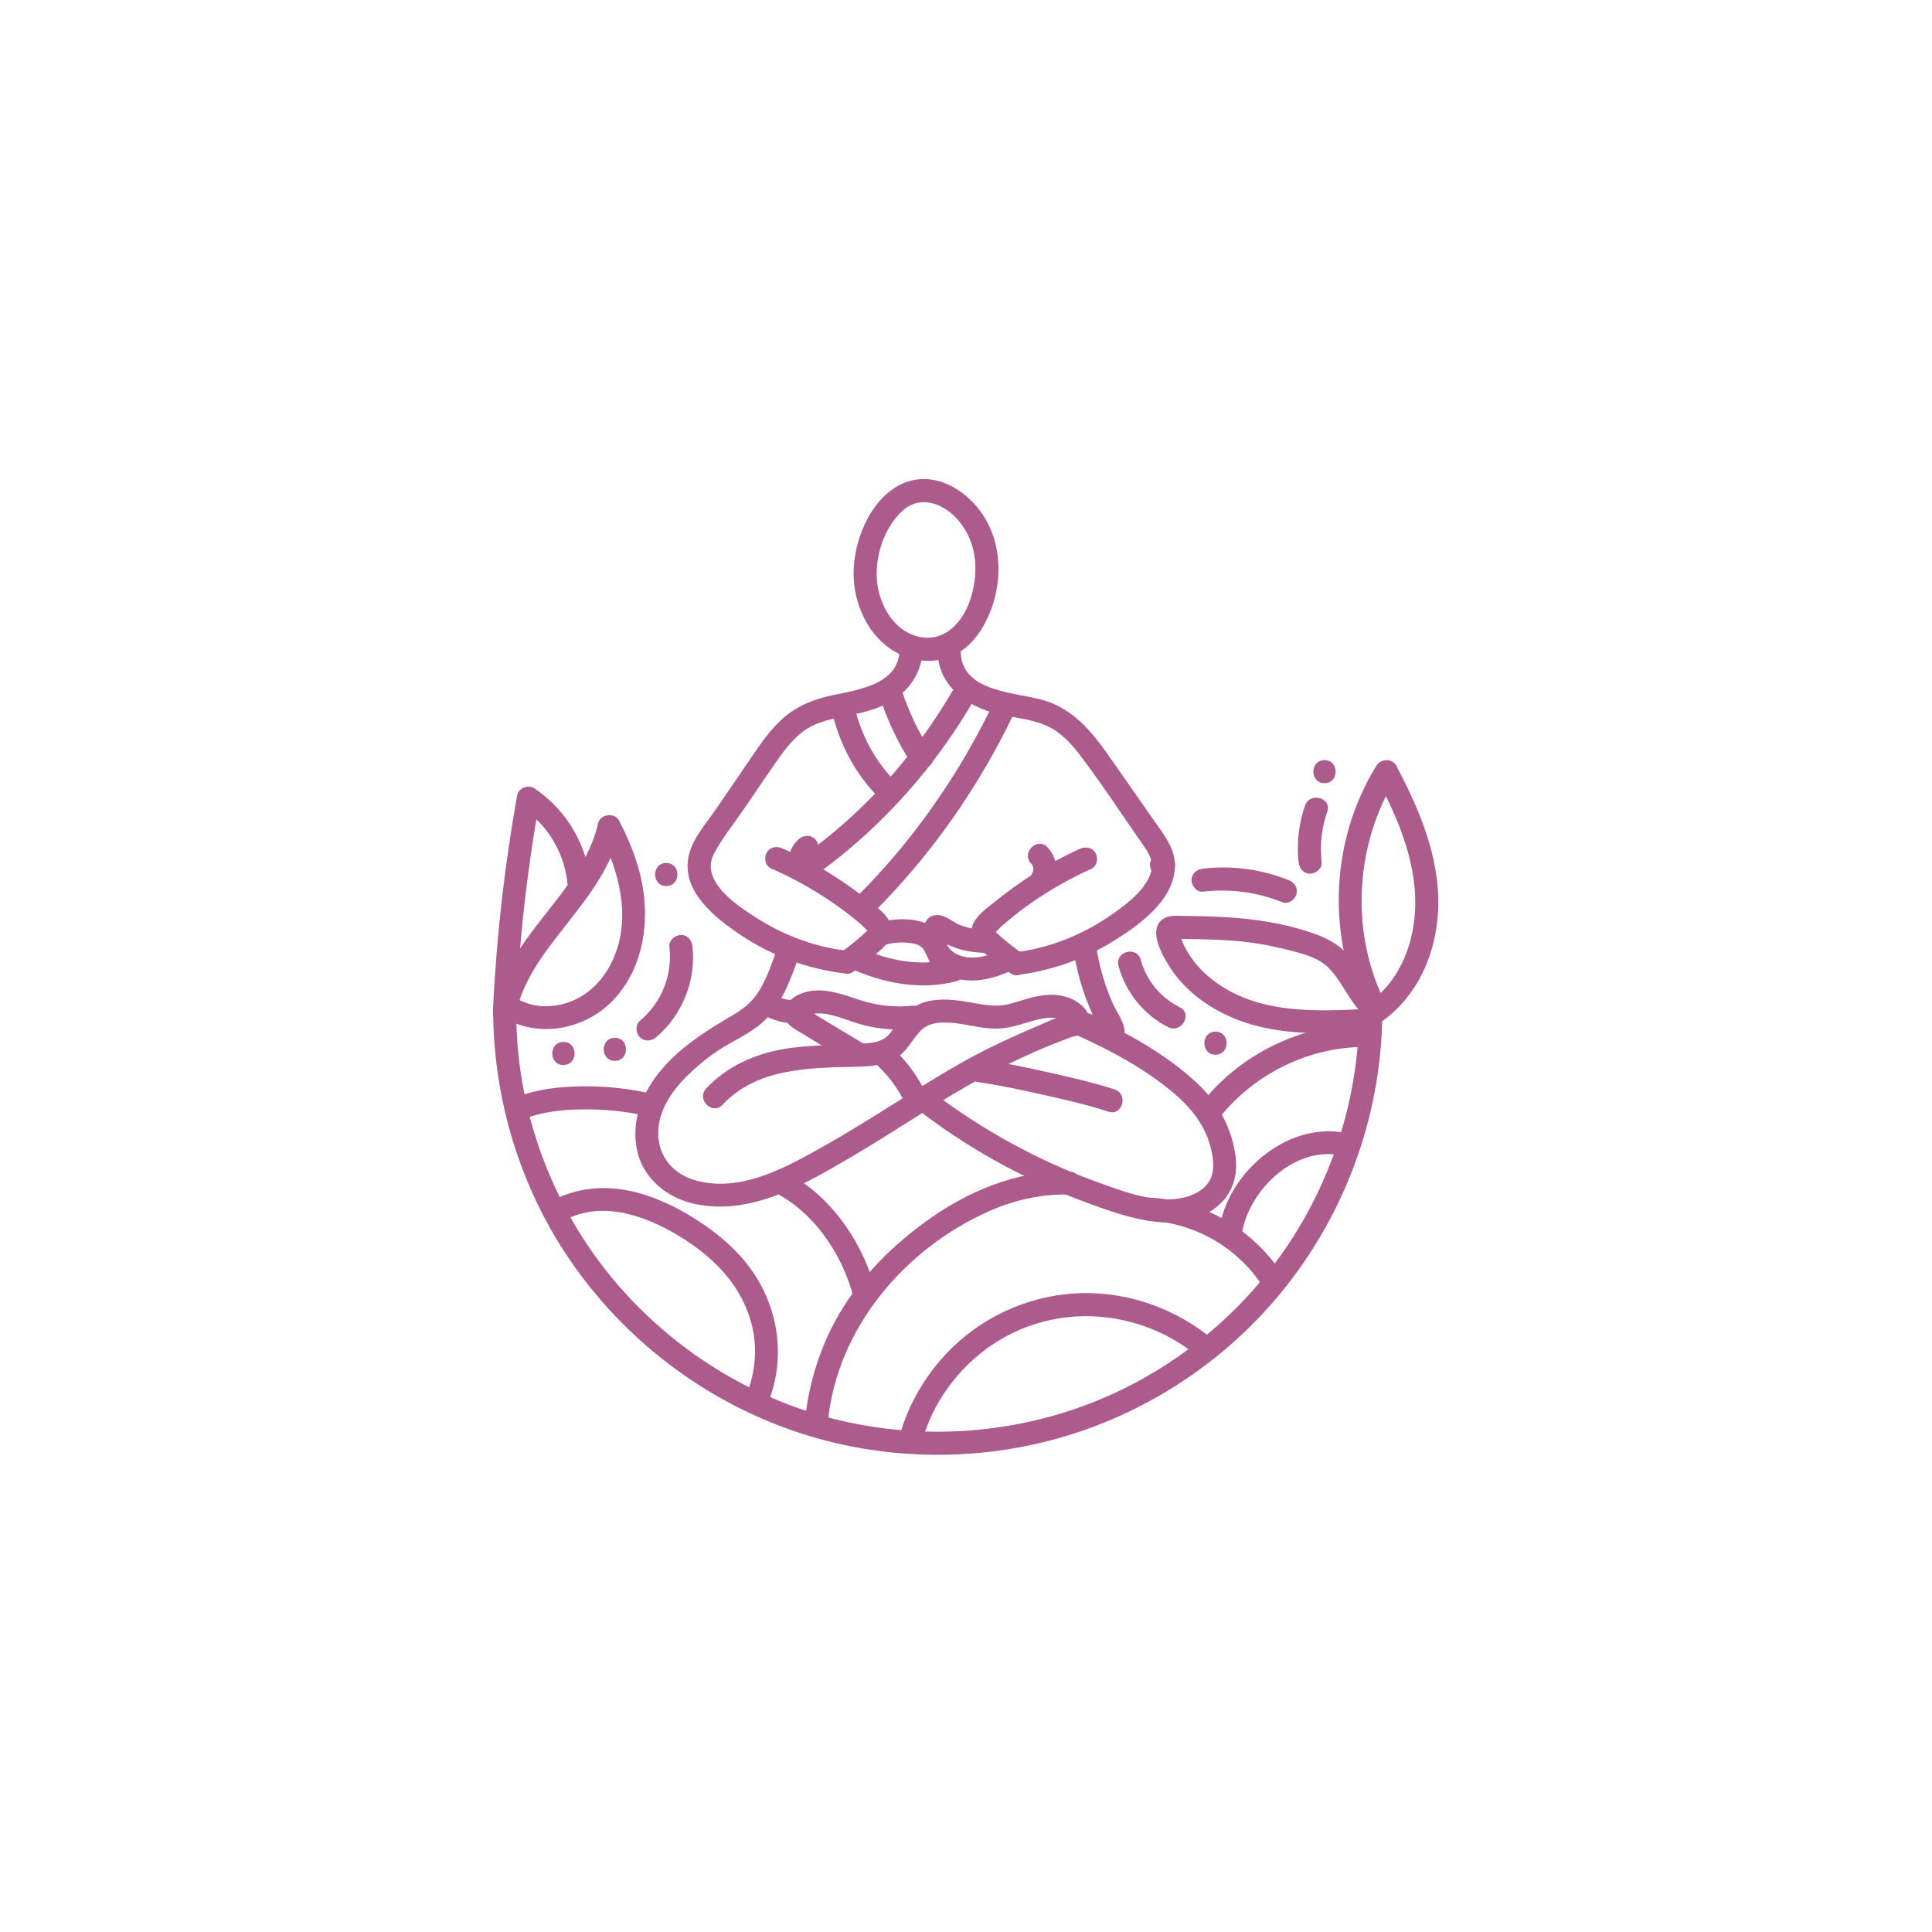 <?xml version="1.0" encoding="UTF-8"?>
<svg data-bbox="95.682 92.986 183.494 189.387" height="500" viewBox="0 0 375 375" width="500" xmlns="http://www.w3.org/2000/svg" data-type="color">
    <g>
        <defs>
            <clipPath id="ff2e3689-1d04-4355-ba12-a633540395d9">
                <path d="M95.5 193H269v90H95.5Zm0 0"/>
            </clipPath>
            <clipPath id="2522a867-2554-4872-ae91-50981ac5e352">
                <path d="M95.5 158H126v42H95.5Zm0 0"/>
            </clipPath>
            <clipPath id="e1e97ca0-b06a-441c-939e-3de3a2ca5b26">
                <path d="M95.5 152H115v46H95.5Zm0 0"/>
            </clipPath>
            <clipPath id="36a6d83c-6f6b-4ec5-98da-c1ab3bab2986">
                <path d="M259 147h20.25v52H259Zm0 0"/>
            </clipPath>
        </defs>
        <g clip-path="url(#ff2e3689-1d04-4355-ba12-a633540395d9)">
            <path d="M95.723 196.086c.035 17.8 5.55 35.418 15.906 49.918 10.16 14.23 24.45 25.168 40.867 31.184 16.902 6.195 35.777 6.84 53.09 1.93 16.668-4.727 31.805-14.59 42.84-27.95 11.332-13.715 18.21-30.637 19.613-48.375.176-2.23.262-4.469.266-6.707.004-2.879-4.465-2.883-4.473 0-.039 16.953-5.297 33.535-15.094 47.379-9.449 13.347-23.043 23.785-38.398 29.41-16.2 5.938-34.11 6.637-50.711 1.93-15.926-4.516-30.2-13.934-40.758-26.668-10.625-12.809-17.156-28.934-18.43-45.528a91 91 0 0 1-.25-6.523c-.004-2.879-4.476-2.883-4.468 0" fill="#ad5a8d" data-color="1"/>
        </g>
        <g clip-path="url(#2522a867-2554-4872-ae91-50981ac5e352)">
            <path d="M100.043 197.184c1.277-6.848 5.676-12.375 9.875-17.715 4.387-5.586 8.89-11.371 10.477-18.45-1.36.18-2.723.356-4.086.536 3.855 7.445 6.289 16.504 2.734 24.55-1.555 3.524-4.211 6.563-7.793 8.098-3.273 1.406-7.145 1.574-10.36-.066-2.558-1.309-4.824 2.55-2.257 3.86 6.707 3.421 15.055 1.6 20.242-3.724 5.54-5.68 7.121-13.949 5.965-21.578-.711-4.707-2.488-9.191-4.668-13.398-.871-1.68-3.676-1.313-4.09.535-1.523 6.8-6.043 12.285-10.246 17.645-4.36 5.558-8.777 11.41-10.106 18.52-.222 1.187.329 2.413 1.563 2.75 1.09.3 2.527-.368 2.75-1.563" fill="#ad5a8d" data-color="1"/>
        </g>
        <g clip-path="url(#e1e97ca0-b06a-441c-939e-3de3a2ca5b26)">
            <path d="M100.176 195.82a313 313 0 0 1 4.535-40.3c-1.098.445-2.191.894-3.285 1.335 5.113 3.426 8.43 9.258 8.773 15.399.156 2.86 4.63 2.879 4.469 0a24.83 24.83 0 0 0-10.984-19.258c-1.13-.754-3.04-.043-3.286 1.336a322 322 0 0 0-4.695 41.488c-.137 2.88 4.336 2.871 4.473 0" fill="#ad5a8d" data-color="1"/>
        </g>
        <path d="M160.688 276.05c1.718-18.253 14.984-33.796 31.476-41.042 4.836-2.125 10.07-3.278 15.356-3.14 2.878.073 2.875-4.4 0-4.473-10.211-.266-19.989 3.94-28.102 9.902-7.461 5.484-14.016 12.34-18.133 20.71-2.789 5.677-4.476 11.75-5.07 18.044-.113 1.203 1.11 2.238 2.234 2.238 1.305 0 2.121-1.031 2.238-2.238" fill="#ad5a8d" data-color="1"/>
        <path d="M222.957 236.926c8.938.422 17.266 5.215 22.117 12.734 1.555 2.41 5.426.172 3.86-2.254a32.76 32.76 0 0 0-25.977-14.953c-2.875-.137-2.867 4.336 0 4.473" fill="#ad5a8d" data-color="1"/>
        <path d="M179.29 278.672c2.425-7.656 7.714-14.29 14.562-18.469 7.246-4.422 16-5.789 24.277-3.926 4.793 1.078 9.394 3.133 13.27 6.176.949.746 2.238.926 3.163 0 .774-.773.954-2.414 0-3.164-7.789-6.113-17.812-9.164-27.699-8.086-9.402 1.024-18.125 5.621-24.312 12.785-3.41 3.953-5.996 8.512-7.574 13.492-.872 2.75 3.445 3.93 4.312 1.192" fill="#ad5a8d" data-color="1"/>
        <path d="M102.215 217.004c3.472-1.262 7.18-1.633 10.855-1.668 3.711-.04 7.434.254 11.067 1.012 2.808.586 4.011-3.723 1.191-4.313a57.4 57.4 0 0 0-12.258-1.172c-4.035.043-8.23.442-12.047 1.828-2.683.977-1.523 5.297 1.192 4.313" fill="#ad5a8d" data-color="1"/>
        <path d="M151.555 232.098c7.148 4.164 12.14 11.93 14.14 19.847.703 2.79 5.02 1.606 4.313-1.191-2.278-9.012-8.074-17.79-16.2-22.52-2.488-1.449-4.742 2.414-2.253 3.864" fill="#ad5a8d" data-color="1"/>
        <path d="M110.371 236.453c7.383-3.453 15.875-.07 22.27 3.977 6.457 4.086 11.746 9.715 13.433 17.363.926 4.207.477 8.496-1.012 12.512-.421 1.132.47 2.453 1.56 2.75 1.25.343 2.331-.422 2.753-1.559 3.105-8.387 1.621-17.828-3.57-25.07-2.621-3.66-5.95-6.543-9.668-9.051-3.825-2.574-8.063-4.734-12.54-5.906-5.214-1.364-10.566-1.176-15.484 1.12-1.093.513-1.37 2.087-.8 3.06.656 1.12 1.96 1.316 3.058.804" fill="#ad5a8d" data-color="1"/>
        <path d="M237.52 215.93c6.765-7.86 16.671-12.582 27.054-12.73 2.875-.044 2.883-4.516 0-4.473-11.492.168-22.707 5.316-30.215 14.039-1.87 2.172 1.278 5.347 3.16 3.164" fill="#ad5a8d" data-color="1"/>
        <path d="M241.063 239.273c1.492-8.554 10.59-17.175 19.71-14.886 2.793.699 3.98-3.614 1.188-4.313-11.36-2.847-23.285 6.977-25.211 18.008-.207 1.191.316 2.41 1.563 2.75 1.078.297 2.539-.363 2.75-1.559" fill="#ad5a8d" data-color="1"/>
        <path d="M263.418 195.926c-7.527.344-15.516.484-22.586-2.528-2.816-1.203-5.445-2.918-7.598-5.097a18 18 0 0 1-2.613-3.32 16.5 16.5 0 0 1-1.027-1.946 13 13 0 0 1-.375-.984c-.149-.438-.074-1.196-.418-.582l-.801.8q-.544-.042.078-.03.242 0 .484.007.727.002 1.458.016c.984.011 1.964.027 2.949.047 1.988.046 3.98.117 5.969.254 3.789.265 7.472.894 11.148 1.84 2.738.702 5.89 1.445 7.906 3.566 2.25 2.375 3.598 5.496 5.695 8.008.774.925 2.364.8 3.165 0 .918-.918.773-2.235 0-3.165-1.903-2.273-3.172-5.003-5.067-7.289-1.816-2.195-4.262-3.441-6.91-4.37-6.223-2.184-12.867-3-19.426-3.243-1.808-.07-3.62-.097-5.43-.12-1.609-.02-3.476-.286-4.73.968-2.129 2.129.149 6.25 1.371 8.312 2.965 5 7.848 8.575 13.172 10.72 7.434 2.987 15.711 2.968 23.586 2.608 2.867-.132 2.883-4.601 0-4.472" fill="#ad5a8d" data-color="1"/>
        <path d="M225.445 170.113h.399c.574 0 1.18-.246 1.582-.656.219-.2.37-.441.465-.719.136-.265.203-.55.191-.86-.027-.577-.215-1.179-.656-1.581-.438-.402-.973-.656-1.582-.656h-.399a2.3 2.3 0 0 0-1.578.656 1.7 1.7 0 0 0-.465.719 1.7 1.7 0 0 0-.191.863c.027.578.215 1.176.656 1.578.434.402.973.656 1.578.656" fill="#ad5a8d" data-color="1"/>
        <path d="M188.102 117.035c-1.707 4.438-5.399 7.918-10.415 6.375-4.68-1.437-7.3-6.672-7.511-11.277-.215-4.59 1.566-9.953 5.086-13.067 3.558-3.144 8.133-1.191 10.828 2.012 3.8 4.52 3.953 10.602 2.012 15.957-.98 2.711 3.34 3.88 4.312 1.188 2.29-6.325 1.89-13.578-2.2-19.082-3.718-5.012-10.3-8.164-16.179-4.684-5.367 3.18-8.246 10.559-8.351 16.531-.114 6.586 3.285 13.664 9.601 16.282 3.442 1.425 7.453 1.378 10.703-.555 3.176-1.89 5.13-5.13 6.426-8.492.434-1.125-.48-2.453-1.562-2.75-1.262-.348-2.313.43-2.75 1.562" fill="#ad5a8d" data-color="1"/>
        <path d="M150.844 184.137c-.992 2.765-1.926 5.562-3.442 8.093-1.379 2.301-3.199 3.665-5.48 5.004-4.852 2.848-9.543 5.809-13.285 10.106-3.688 4.238-6 9.457-5.121 15.148.886 5.75 5.46 9.805 10.98 11.106 10.938 2.574 21.508-3.625 30.574-8.942 10.395-6.086 20.266-13.144 31.153-18.355 3.324-1.59 6.73-3.125 10.183-4.414 1.367-.512 2.926-1.254 4.38-.692 1.46.567 2.718 1.914 4.331 2.02 2 .133 3.461-1.719 3.086-3.652-.312-1.598-1.433-3.102-2.11-4.575-1.495-3.25-2.503-6.718-3.148-10.23-.218-1.191-1.656-1.863-2.75-1.563-1.25.344-1.78 1.559-1.562 2.75a46 46 0 0 0 2.11 7.72 52 52 0 0 0 1.487 3.581c.297.64.606 1.278.93 1.906.184.348.656.946.61 1.297l.304-1.129a.1.1 0 0 0 .024.02c.328-.188.66-.383.988-.574q-.133.052-.266.097h1.188c-.973-.14-2.028-1.101-2.953-1.527-1.22-.566-2.489-.922-3.844-.812-2.824.222-5.563 1.667-8.129 2.765-5.055 2.168-10.012 4.453-14.797 7.184-8.855 5.058-17.265 10.855-26.152 15.867-7.446 4.2-16.438 9.32-25.293 6.723-4.387-1.293-7.18-4.782-7.07-9.399.109-4.527 2.964-8.336 6.125-11.332 1.91-1.812 3.992-3.52 6.238-4.898 2.152-1.317 4.437-2.426 6.496-3.895 4.77-3.398 6.629-8.906 8.527-14.21.973-2.712-3.344-3.884-4.312-1.188" fill="#ad5a8d" data-color="1"/>
        <path d="M211.695 198.043c-.578-2.488-2.812-4.082-5.195-4.668-2.715-.668-5.344-.07-7.96.727-1.38.421-2.774.914-4.216 1.046-1.722.157-3.43-.128-5.12-.43-2.856-.511-5.68-.991-8.575-.484-2.875.508-4.914 2.196-6.574 4.512-.645.895-1.239 1.938-2.125 2.625-.973.746-2.27 1-3.461 1.106-5.457.484-10.903.203-16.332 1.14-5.723.985-11.059 3.367-15.063 7.653-1.965 2.101 1.192 5.27 3.16 3.164 6.72-7.188 16.973-7.168 26.114-7.387 2.547-.059 5.277-.23 7.504-1.598 2.12-1.3 3.074-3.453 4.687-5.23 1.594-1.75 3.938-1.88 6.168-1.7 2.89.235 5.7 1.145 8.621 1.141 3.293-.008 6.168-1.476 9.352-2.027 1.43-.242 4.285-.2 4.703 1.597.648 2.805 4.96 1.618 4.312-1.187" fill="#ad5a8d" data-color="1"/>
        <path d="M177.105 195.207c-3.273.34-6.554.023-9.695-.95-3.96-1.23-8.168-3.062-12.265-1.25-1.958.864-3.766 2.84-2.57 5.075.616 1.145 1.894 1.77 2.96 2.422a1058 1058 0 0 0 9.668 5.84c2.473 1.48 4.727-2.387 2.254-3.864a1217 1217 0 0 1-7.457-4.492l-2.305-1.402c-.273-.172-.547-.348-.828-.512-.312-.183-.39-.398-.285-.023v1.191c-.36.254-.324.246.098-.031.172-.113.363-.2.562-.25a4.7 4.7 0 0 1 1.203-.234c1.004-.079 2.004.066 2.977.304 1.84.453 3.598 1.196 5.418 1.723a27.1 27.1 0 0 0 10.265.926c1.204-.125 2.239-.938 2.239-2.235 0-1.113-1.028-2.363-2.239-2.238" fill="#ad5a8d" data-color="1"/>
        <path d="M179.41 216.34a121.6 121.6 0 0 0 20.973 12.652 132 132 0 0 0 11.57 4.82c4.004 1.45 8.078 2.833 12.324 3.32 3.801.438 7.993-.152 11.196-2.374 3.504-2.434 4.886-6.133 4.343-10.309-.738-5.71-3.546-10.625-7.77-14.492-6.144-5.629-13.69-9.723-21.253-13.102-1.102-.492-2.406-.316-3.063.805-.554.953-.304 2.563.805 3.059 6.328 2.828 12.649 6.129 18.09 10.472 4.094 3.266 7.324 6.825 8.496 12.086.578 2.602.715 5.344-1.45 7.25-2.444 2.153-6.046 2.5-9.148 2.16-3.816-.414-7.566-1.812-11.16-3.105a120 120 0 0 1-10.3-4.25 122.3 122.3 0 0 1-21.399-12.852c-.965-.726-2.496-.156-3.059.801-.667 1.145-.167 2.332.805 3.059" fill="#ad5a8d" data-color="1"/>
        <path d="M216.34 211.46c-4.133-1.343-8.395-2.323-12.63-3.269-4.253-.953-8.534-1.859-12.847-2.5-1.195-.175-2.402.297-2.75 1.563-.289 1.055.36 2.57 1.559 2.75 4.316.64 8.598 1.547 12.851 2.5 4.235.945 8.497 1.922 12.625 3.27 2.747.89 3.918-3.426 1.192-4.313" fill="#ad5a8d" data-color="1"/>
        <path d="M148.746 197.324c1.973.926 4.063 1.41 6.25 1.285 1.207-.066 2.234-.98 2.234-2.234 0-1.16-1.023-2.305-2.234-2.238-1.375.078-2.734-.082-3.996-.672-1.09-.512-2.41-.305-3.059.8-.566.97-.296 2.544.805 3.06" fill="#ad5a8d" data-color="1"/>
        <path d="M179.84 212.516c-1.504-3.36-3.7-6.36-6.367-8.887-2.086-1.984-5.254 1.176-3.16 3.16 2.417 2.297 4.304 4.938 5.664 7.98.496 1.106 2.097 1.368 3.062.805 1.133-.664 1.293-1.953.8-3.058" fill="#ad5a8d" data-color="1"/>
        <path d="M164.227 184.508c-6.028-.711-11.852-2.88-16.989-6.094-3.781-2.367-11.465-7.246-8.687-12.644 1.57-3.055 3.867-5.852 5.8-8.68 2.02-2.957 4.02-5.922 6.055-8.863 1.563-2.258 3.239-4.586 5.457-6.247 2.578-1.925 5.782-2.492 8.864-3.105 3.523-.703 7.043-1.61 9.898-3.902 2.71-2.176 4.422-5.446 4.453-8.934.027-2.879-4.445-2.883-4.473 0-.066 7.25-9.011 7.922-14.234 9.191-3.324.805-6.32 2.227-8.828 4.579-2.375 2.23-4.207 5-6.035 7.675q-3.246 4.751-6.492 9.508c-1.887 2.766-4.575 5.73-5.328 9.074-1.543 6.848 5 11.996 9.98 15.356 6.152 4.148 13.203 6.691 20.559 7.555 1.203.14 2.238-1.13 2.238-2.235 0-1.328-1.031-2.094-2.238-2.234" fill="#ad5a8d" data-color="1"/>
        <path d="M165.559 188.656a65 65 0 0 0 3.933-3.054c1.203-1.02 2.653-2.09 3.285-3.586 1.418-3.348-2.367-5.723-4.597-7.485-5.004-3.965-10.45-7.281-16.297-9.851-1.106-.485-2.403-.325-3.059.804-.554.946-.308 2.57.801 3.059a72.7 72.7 0 0 1 13.258 7.547q1.46 1.049 2.855 2.183.721.58 1.426 1.184c.352.305.914 1.047 1.344 1.191.508.168-.106-.273.11-.28-.098.003-.388.382-.454.445a42 42 0 0 1-1.648 1.464 49 49 0 0 1-3.215 2.52c-.98.703-1.453 1.945-.805 3.058.566.965 2.074 1.508 3.063.801" fill="#ad5a8d" data-color="1"/>
        <path d="M164.934 187.938c6.554 2.894 13.59 4.343 20.656 2.527 2.234-.57 2.02-3.637 0-4.313-1.086-.359-1.52-2.265-1.957-3.18-.684-1.429-1.696-2.663-3.121-3.394-3.078-1.57-7.082-1.355-10.305-.41-2.754.809-1.582 5.125 1.191 4.312 1.516-.445 3.043-.648 4.63-.507 1.093.093 2.476.27 3.175 1.218.746 1.012 1.031 2.313 1.684 3.383.847 1.39 1.965 2.375 3.515 2.89v-4.312c-5.824 1.496-11.793.317-17.21-2.078-1.106-.484-2.403-.32-3.06.805-.558.95-.308 2.57.802 3.059" fill="#ad5a8d" data-color="1"/>
        <path d="M181.988 126.477c.121 6.687 5.758 10.714 11.742 12.12 3.086.727 6.383.946 9.317 2.223 2.715 1.18 4.773 3.39 6.543 5.707 4.183 5.489 7.988 11.313 11.93 16.977.777 1.121 1.675 2.3 1.968 3.66.297 1.375-.156 2.707-.855 3.887-1.496 2.515-4.035 4.469-6.383 6.144-5.543 3.957-12 6.7-18.777 7.582-1.196.157-2.235.918-2.235 2.239 0 1.086 1.028 2.394 2.235 2.234 6.535-.852 12.797-2.996 18.422-6.457 5.078-3.125 11.93-7.922 12.156-14.531.12-3.559-2.246-6.407-4.168-9.153-2.2-3.14-4.395-6.285-6.59-9.425-3.86-5.516-7.516-11.407-14.25-13.614-5.477-1.793-16.434-1.453-16.586-9.593-.05-2.872-4.523-2.883-4.469 0" fill="#ad5a8d" data-color="1"/>
        <path d="M209.582 164.77c-5.812 2.636-11.223 6.02-16.184 10.035-2.14 1.73-5.761 4.035-4.652 7.265.535 1.563 2.027 2.649 3.242 3.66a63 63 0 0 0 4.157 3.176c2.359 1.656 4.597-2.222 2.257-3.863a48 48 0 0 1-4.734-3.758c-.066-.058-.477-.527-.559-.515-.129.011-.226.257-.086.277.176.023 1.07-.988 1.239-1.137q.692-.615 1.402-1.207a63 63 0 0 1 3.008-2.371 72.7 72.7 0 0 1 13.168-7.7c1.097-.5 1.367-2.093.8-3.058-.66-1.133-1.952-1.304-3.058-.804" fill="#ad5a8d" data-color="1"/>
        <path d="M190.93 180.465a13.9 13.9 0 0 1-4.59-.918c-1.328-.516-2.559-1.727-3.98-1.902-3.962-.485-3.645 5.222-2.602 7.523 1.254 2.766 4.015 4.527 6.96 4.992 3.536.555 6.852-.508 10.04-1.957 1.101-.496 1.367-2.09.804-3.058-.664-1.13-1.957-1.301-3.062-.801-2.41 1.094-5.152 1.992-7.797 1.246-.98-.278-1.93-.817-2.531-1.656a3.8 3.8 0 0 1-.668-1.59 3 3 0 0 1-.027-.543c.011-.29.257-.7-.106-.324-.328.191-.66.382-.988.574l.273-.051h-1.187c.636.203 1.3.813 1.93 1.113.769.367 1.57.696 2.378.965 1.66.547 3.41.8 5.153.86 2.879.093 2.875-4.38 0-4.473" fill="#ad5a8d" data-color="1"/>
        <path d="M159.79 168.777c12.034-8.933 22.015-20.332 29.487-33.312 1.438-2.5-2.425-4.754-3.863-2.258-7.066 12.285-16.48 23.246-27.883 31.707-.965.719-1.457 1.938-.8 3.059.558.953 2.085 1.527 3.058.804" fill="#ad5a8d" data-color="1"/>
        <path d="M170.883 135.648c1.484 4.434 3.488 8.668 6.058 12.575 1.575 2.394 5.446.156 3.86-2.258a49.7 49.7 0 0 1-5.606-11.504c-.91-2.715-5.23-1.55-4.312 1.187" fill="#ad5a8d" data-color="1"/>
        <path d="M161.66 138.84c1.535 6.097 4.637 11.758 9.125 16.183 2.05 2.024 5.215-1.136 3.164-3.164-3.965-3.906-6.625-8.824-7.976-14.21-.7-2.79-5.012-1.606-4.313 1.19" fill="#ad5a8d" data-color="1"/>
        <path d="M169.516 177.164c11.168-11.137 20.328-24.219 27.168-38.422 1.242-2.582-2.61-4.851-3.86-2.258-6.687 13.883-15.55 26.63-26.469 37.52-2.042 2.035 1.118 5.195 3.16 3.16" fill="#ad5a8d" data-color="1"/>
        <path d="M204.195 171.77c1.39-2.36 1-5.348-.886-7.313-1.996-2.078-5.157 1.086-3.16 3.164.546.57.546 1.281.187 1.89-1.465 2.485 2.398 4.739 3.86 2.259" fill="#ad5a8d" data-color="1"/>
        <path d="M155.055 162.875c-1.746 1.516-2.325 3.79-1.961 6.008.195 1.191 1.676 1.855 2.75 1.562 1.27-.347 1.758-1.554 1.562-2.75.063.387.016-.422.031-.527-.078.535.176-.488.079-.227-.036.098.226-.425.297-.527-.18.254.328-.312.406-.379.91-.793.808-2.351 0-3.16-.906-.906-2.25-.793-3.164 0" fill="#ad5a8d" data-color="1"/>
        <g clip-path="url(#36a6d83c-6f6b-4ec5-98da-c1ab3bab2986)">
            <path d="M268.41 193.695c-6.367-13.558-5.262-30.101 2.606-42.8h-3.864c4.02 7.566 7.621 15.847 7.551 24.578-.058 6.957-2.652 14.43-8.414 18.691-.973.719-1.46 1.938-.805 3.063.559.953 2.082 1.523 3.059.8 6.887-5.093 10.328-13.328 10.613-21.757.336-9.786-3.644-19.157-8.14-27.633-.813-1.528-3.012-1.371-3.864 0-8.75 14.133-9.652 32.308-2.605 47.316.512 1.094 2.082 1.375 3.058.805 1.122-.656 1.317-1.965.805-3.063" fill="#ad5a8d" data-color="1"/>
        </g>
        <path d="M235.926 204.719c2.879 0 2.883-4.473 0-4.473-2.88 0-2.883 4.473 0 4.473" fill="#ad5a8d" data-color="1"/>
        <path d="M228.996 195.508c-3.754-1.89-6.48-5.153-7.582-9.219-.75-2.777-5.066-1.598-4.312 1.188 1.382 5.109 4.898 9.507 9.636 11.894 2.563 1.293 4.828-2.566 2.258-3.863" fill="#ad5a8d" data-color="1"/>
        <path d="M109.355 206.715c2.88 0 2.883-4.473 0-4.473-2.875 0-2.882 4.473 0 4.473" fill="#ad5a8d" data-color="1"/>
        <path d="M119.34 205.914c2.875 0 2.883-4.473 0-4.473-2.88 0-2.883 4.473 0 4.473" fill="#ad5a8d" data-color="1"/>
        <path d="M129.934 183.707c.625 5.531-1.477 10.867-5.743 14.453-.921.781-.8 2.36 0 3.164.918.914 2.239.781 3.164 0 5.047-4.246 7.79-11.054 7.051-17.617-.136-1.2-.933-2.234-2.238-2.234-1.102 0-2.371 1.027-2.234 2.234" fill="#ad5a8d" data-color="1"/>
        <path d="M233.516 173.078c5.27-.617 10.453.07 15.375 2.047 1.12.453 2.457-.488 2.75-1.559.351-1.277-.438-2.3-1.563-2.75a34 34 0 0 0-16.562-2.21c-1.196.144-2.235.93-2.235 2.238 0 1.097 1.028 2.379 2.235 2.234" fill="#ad5a8d" data-color="1"/>
        <path d="M257.086 152.012c2.879 0 2.883-4.473 0-4.473-2.879 0-2.883 4.473 0 4.473" fill="#ad5a8d" data-color="1"/>
        <path d="M256.535 167.344c-.363-3.36-.015-6.602 1.086-9.793.938-2.727-3.379-3.899-4.312-1.192a25.4 25.4 0 0 0-1.246 10.985c.132 1.199.937 2.234 2.238 2.234 1.105 0 2.367-1.027 2.234-2.234" fill="#ad5a8d" data-color="1"/>
        <path d="M129.32 171.977c2.88 0 2.883-4.473 0-4.473-2.879 0-2.882 4.473 0 4.473" fill="#ad5a8d" data-color="1"/>
    </g>
</svg>
